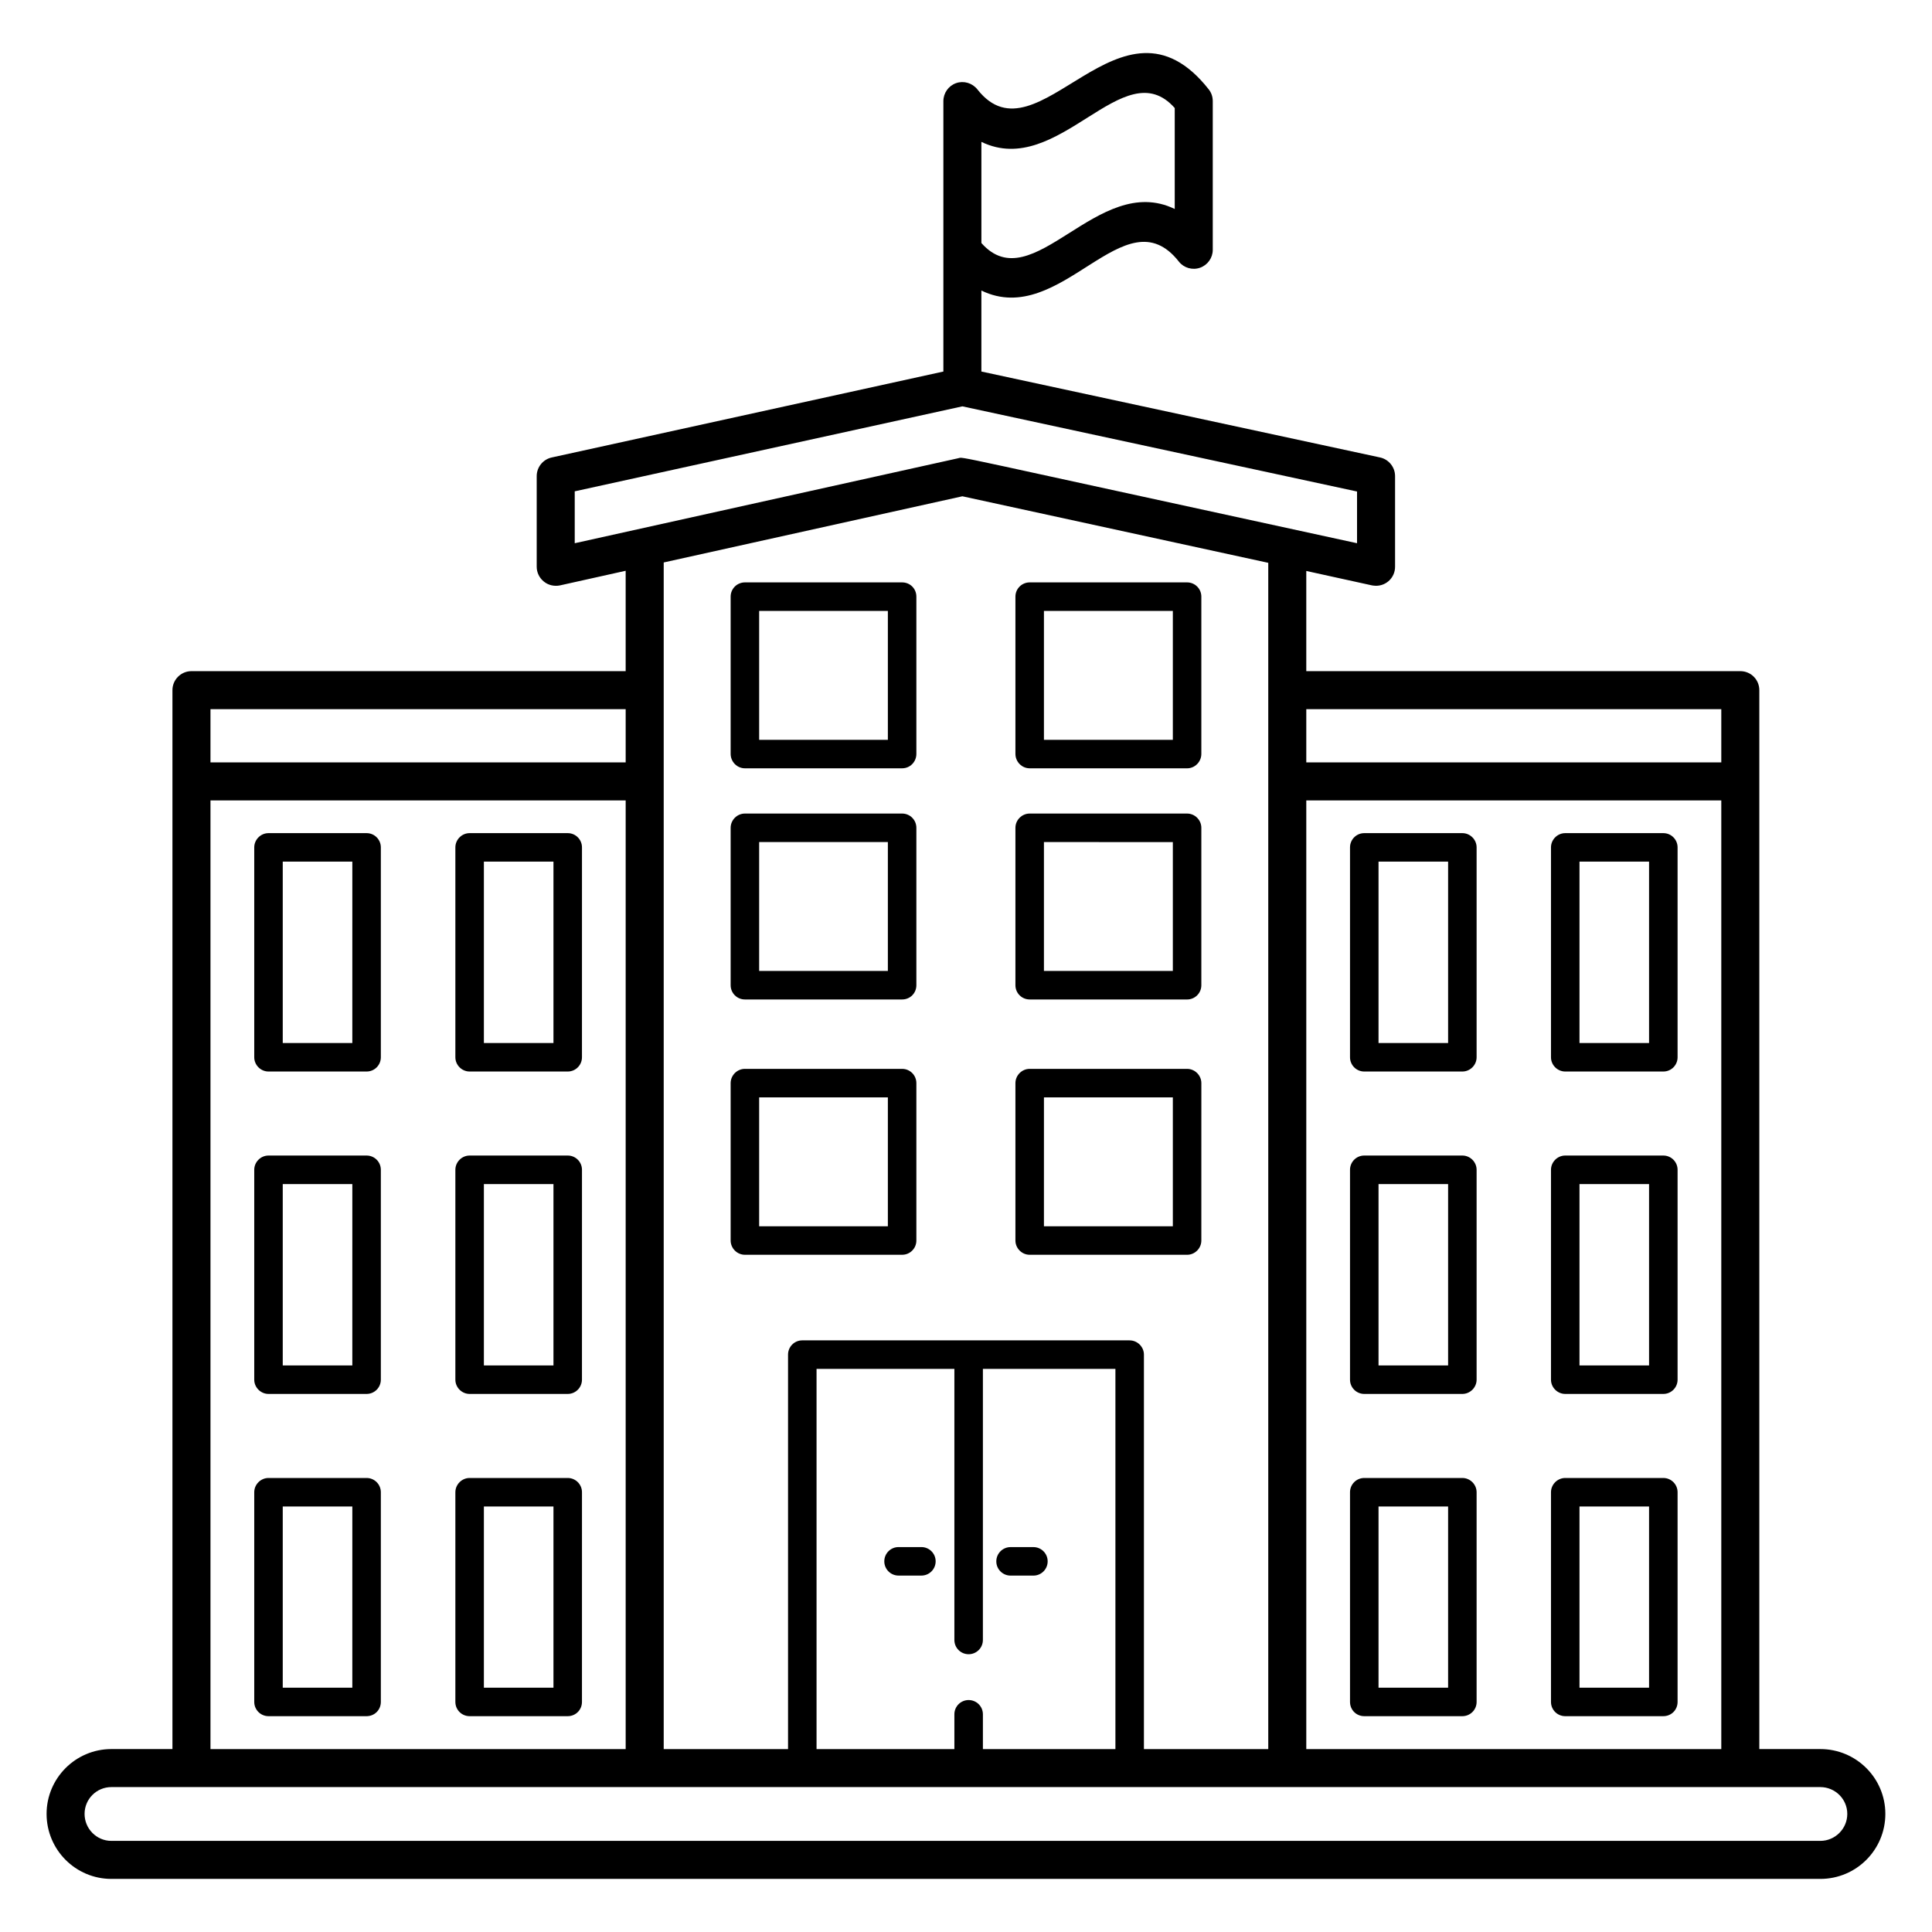 <?xml version="1.0" encoding="UTF-8"?>
<!-- Uploaded to: SVG Repo, www.svgrepo.com, Generator: SVG Repo Mixer Tools -->
<svg fill="#000000" width="800px" height="800px" version="1.1" viewBox="144 144 512 512" xmlns="http://www.w3.org/2000/svg">
 <g>
  <path d="m626.41 607.52h-16.172v-280.62c0-2.769-2.215-5.039-5.039-5.039h-115.02v-26.551l17.43 3.828c0.352 0.051 0.707 0.102 1.059 0.102 2.769 0 5.039-2.219 5.039-5.039v-24.031c0-2.367-1.664-4.434-3.981-4.938l-105.65-22.773v-21.461c21.211 10.277 37.988-25.945 52.348-7.656 1.309 1.664 3.578 2.316 5.594 1.613 2.016-0.707 3.375-2.621 3.375-4.734v-39.402c0-1.16-0.352-2.219-1.059-3.125-23.328-29.625-45.293 20.453-61.312 0-1.359-1.711-3.629-2.367-5.644-1.664-2.016 0.707-3.375 2.625-3.375 4.789v1.16 70.484l-103.79 22.773c-2.316 0.504-3.981 2.57-3.981 4.938v24.031c0 1.512 0.707 2.973 1.914 3.93 1.16 0.957 2.769 1.309 4.231 1.008l17.43-3.879v26.602l-115.07-0.004c-2.769 0-5.039 2.266-5.039 5.039v280.62h-16.172c-9.473 0-17.18 7.707-17.18 17.18 0 9.523 7.707 17.23 17.18 17.23h452.88c9.523 0 17.23-7.707 17.23-17.23 0-9.473-7.707-17.18-17.23-17.18zm-222.33-425.92c20.508 9.926 37.688-24.281 51.238-8.969v26.754c-20.453-9.926-37.684 24.336-51.238 9.02zm196.08 150.34v14.105l-109.98 0.004v-14.105zm0 24.184v251.4h-109.98v-251.4zm-303.85-68.164v-13.754l102.73-22.52 104.59 22.57v13.703c-110.79-24.031-103.99-22.875-105.7-22.52zm147.06 211.25h-86.754c-2.117 0-3.777 1.715-3.777 3.777v104.54h-32.949v-314.47l79.148-17.535 81.062 17.633v314.38h-32.949v-104.54c0-2.062-1.715-3.777-3.781-3.777zm-42.672 95.32c-2.066 0-3.777 1.664-3.777 3.777v9.219h-36.527v-100.76h36.527v71.844c0 2.117 1.711 3.777 3.777 3.777s3.777-1.664 3.777-3.777l0.004-71.84h35.117v100.76h-35.117v-9.219c0-2.117-1.715-3.781-3.781-3.781zm-200.92-262.59h110.03v14.105l-110.03 0.004zm0 24.184h110.03v251.4h-110.03zm426.62 275.73h-452.88c-3.93 0-7.106-3.227-7.106-7.152 0-3.93 3.176-7.106 7.106-7.106h452.88c3.93 0 7.152 3.176 7.152 7.106 0.004 3.93-3.223 7.152-7.152 7.152z"/>
  <path d="m383.07 359.6h-41.664c-2.066 0-3.777 1.711-3.777 3.777v41.715c0 2.117 1.715 3.777 3.777 3.777h41.664c2.117 0 3.777-1.664 3.777-3.777v-41.715c0-2.062-1.66-3.777-3.777-3.777zm-3.777 41.715h-34.109v-34.16h34.109z"/>
  <path d="m458.59 359.6h-41.715c-2.066 0-3.777 1.711-3.777 3.777v41.715c0 2.117 1.715 3.777 3.777 3.777l41.715 0.004c2.066 0 3.777-1.664 3.777-3.777v-41.715c0.004-2.066-1.711-3.781-3.777-3.781zm-3.777 41.715h-34.16v-34.16l34.16 0.004z"/>
  <path d="m383.07 298.34h-41.664c-2.066 0-3.777 1.664-3.777 3.777v41.664c0 2.117 1.715 3.828 3.777 3.828h41.664c2.117 0 3.777-1.711 3.777-3.828v-41.664c0-2.117-1.66-3.777-3.777-3.777zm-3.777 41.715h-34.109v-34.16h34.109z"/>
  <path d="m458.59 298.34h-41.715c-2.066 0-3.777 1.664-3.777 3.777v41.664c0 2.117 1.715 3.828 3.777 3.828l41.715 0.004c2.066 0 3.777-1.711 3.777-3.828v-41.664c0.004-2.121-1.711-3.781-3.777-3.781zm-3.777 41.715h-34.16v-34.16h34.16z"/>
  <path d="m383.07 427.26h-41.664c-2.066 0-3.777 1.715-3.777 3.777v41.715c0 2.066 1.715 3.777 3.777 3.777h41.664c2.117 0 3.777-1.711 3.777-3.777v-41.711c0-2.066-1.66-3.781-3.777-3.781zm-3.777 41.719h-34.109v-34.16h34.109z"/>
  <path d="m458.59 427.26h-41.715c-2.066 0-3.777 1.715-3.777 3.777v41.715c0 2.066 1.715 3.777 3.777 3.777l41.715 0.004c2.066 0 3.777-1.711 3.777-3.777l0.004-41.715c0-2.066-1.715-3.781-3.781-3.781zm-3.777 41.719h-34.16l0.004-34.16h34.156z"/>
  <path d="m531.54 364.79h-25.996c-2.117 0-3.777 1.711-3.777 3.777v55.621c0 2.066 1.664 3.777 3.777 3.777h25.996c2.066 0 3.777-1.711 3.777-3.777v-55.621c0-2.066-1.711-3.777-3.777-3.777zm-3.777 55.617h-18.438v-48.062h18.438z"/>
  <path d="m584.8 364.79h-25.996c-2.066 0-3.777 1.711-3.777 3.777v55.621c0 2.066 1.711 3.777 3.777 3.777h25.996c2.117 0 3.777-1.711 3.777-3.777v-55.621c0-2.066-1.664-3.777-3.777-3.777zm-3.781 55.617h-18.438v-48.062h18.438z"/>
  <path d="m531.54 450.23h-25.996c-2.117 0-3.777 1.711-3.777 3.777v55.621c0 2.066 1.664 3.777 3.777 3.777h25.996c2.066 0 3.777-1.715 3.777-3.777v-55.621c0-2.066-1.711-3.777-3.777-3.777zm-3.777 55.621h-18.438v-48.062h18.438z"/>
  <path d="m584.8 450.23h-25.996c-2.066 0-3.777 1.711-3.777 3.777v55.621c0 2.066 1.711 3.777 3.777 3.777h25.996c2.117 0 3.777-1.715 3.777-3.777v-55.621c0-2.066-1.664-3.777-3.777-3.777zm-3.781 55.621h-18.438v-48.062h18.438z"/>
  <path d="m531.54 535.68h-25.996c-2.117 0-3.777 1.715-3.777 3.777v55.57c0 2.117 1.664 3.777 3.777 3.777h25.996c2.066 0 3.777-1.664 3.777-3.777v-55.57c0-2.062-1.711-3.777-3.777-3.777zm-3.777 55.57h-18.438v-48.012h18.438z"/>
  <path d="m584.8 535.68h-25.996c-2.066 0-3.777 1.715-3.777 3.777v55.57c0 2.117 1.711 3.777 3.777 3.777h25.996c2.117 0 3.777-1.664 3.777-3.777v-55.57c0-2.062-1.664-3.777-3.777-3.777zm-3.781 55.57h-18.438v-48.012h18.438z"/>
  <path d="m241.15 364.79h-25.996c-2.066 0-3.777 1.711-3.777 3.777v55.621c0 2.066 1.715 3.777 3.777 3.777h25.996c2.117 0 3.777-1.711 3.777-3.777v-55.621c0-2.066-1.664-3.777-3.777-3.777zm-3.781 55.617h-18.438v-48.062h18.441z"/>
  <path d="m294.45 364.79h-25.996c-2.066 0-3.777 1.711-3.777 3.777v55.621c0 2.066 1.711 3.777 3.777 3.777h25.996c2.117 0 3.777-1.711 3.777-3.777l0.004-55.621c0-2.066-1.664-3.777-3.781-3.777zm-3.777 55.617h-18.438v-48.062h18.438z"/>
  <path d="m241.15 450.23h-25.996c-2.066 0-3.777 1.711-3.777 3.777v55.621c0 2.066 1.715 3.777 3.777 3.777h25.996c2.117 0 3.777-1.715 3.777-3.777v-55.621c0-2.066-1.664-3.777-3.777-3.777zm-3.781 55.621h-18.438v-48.062h18.441z"/>
  <path d="m294.45 450.23h-25.996c-2.066 0-3.777 1.711-3.777 3.777v55.621c0 2.066 1.711 3.777 3.777 3.777h25.996c2.117 0 3.777-1.715 3.777-3.777l0.004-55.621c0-2.066-1.664-3.777-3.781-3.777zm-3.777 55.621h-18.438v-48.062h18.438z"/>
  <path d="m241.15 535.68h-25.996c-2.066 0-3.777 1.715-3.777 3.777v55.57c0 2.117 1.715 3.777 3.777 3.777h25.996c2.117 0 3.777-1.664 3.777-3.777v-55.57c0-2.062-1.664-3.777-3.777-3.777zm-3.781 55.57h-18.438v-48.012h18.441z"/>
  <path d="m294.45 535.68h-25.996c-2.066 0-3.777 1.715-3.777 3.777v55.57c0 2.117 1.711 3.777 3.777 3.777h25.996c2.117 0 3.777-1.664 3.777-3.777l0.004-55.57c0-2.062-1.664-3.777-3.781-3.777zm-3.777 55.57h-18.438v-48.012h18.438z"/>
  <path d="m388.18 553.99h-6.055c-2.086 0-3.777 1.691-3.777 3.777 0 2.086 1.691 3.777 3.777 3.777h6.055c2.086 0 3.777-1.691 3.777-3.777 0-2.086-1.691-3.777-3.777-3.777z"/>
  <path d="m411.81 561.55h6.055c2.086 0 3.777-1.691 3.777-3.777 0-2.086-1.691-3.777-3.777-3.777h-6.055c-2.086 0-3.777 1.691-3.777 3.777-0.004 2.082 1.691 3.777 3.777 3.777z"/>
 </g>
</svg>